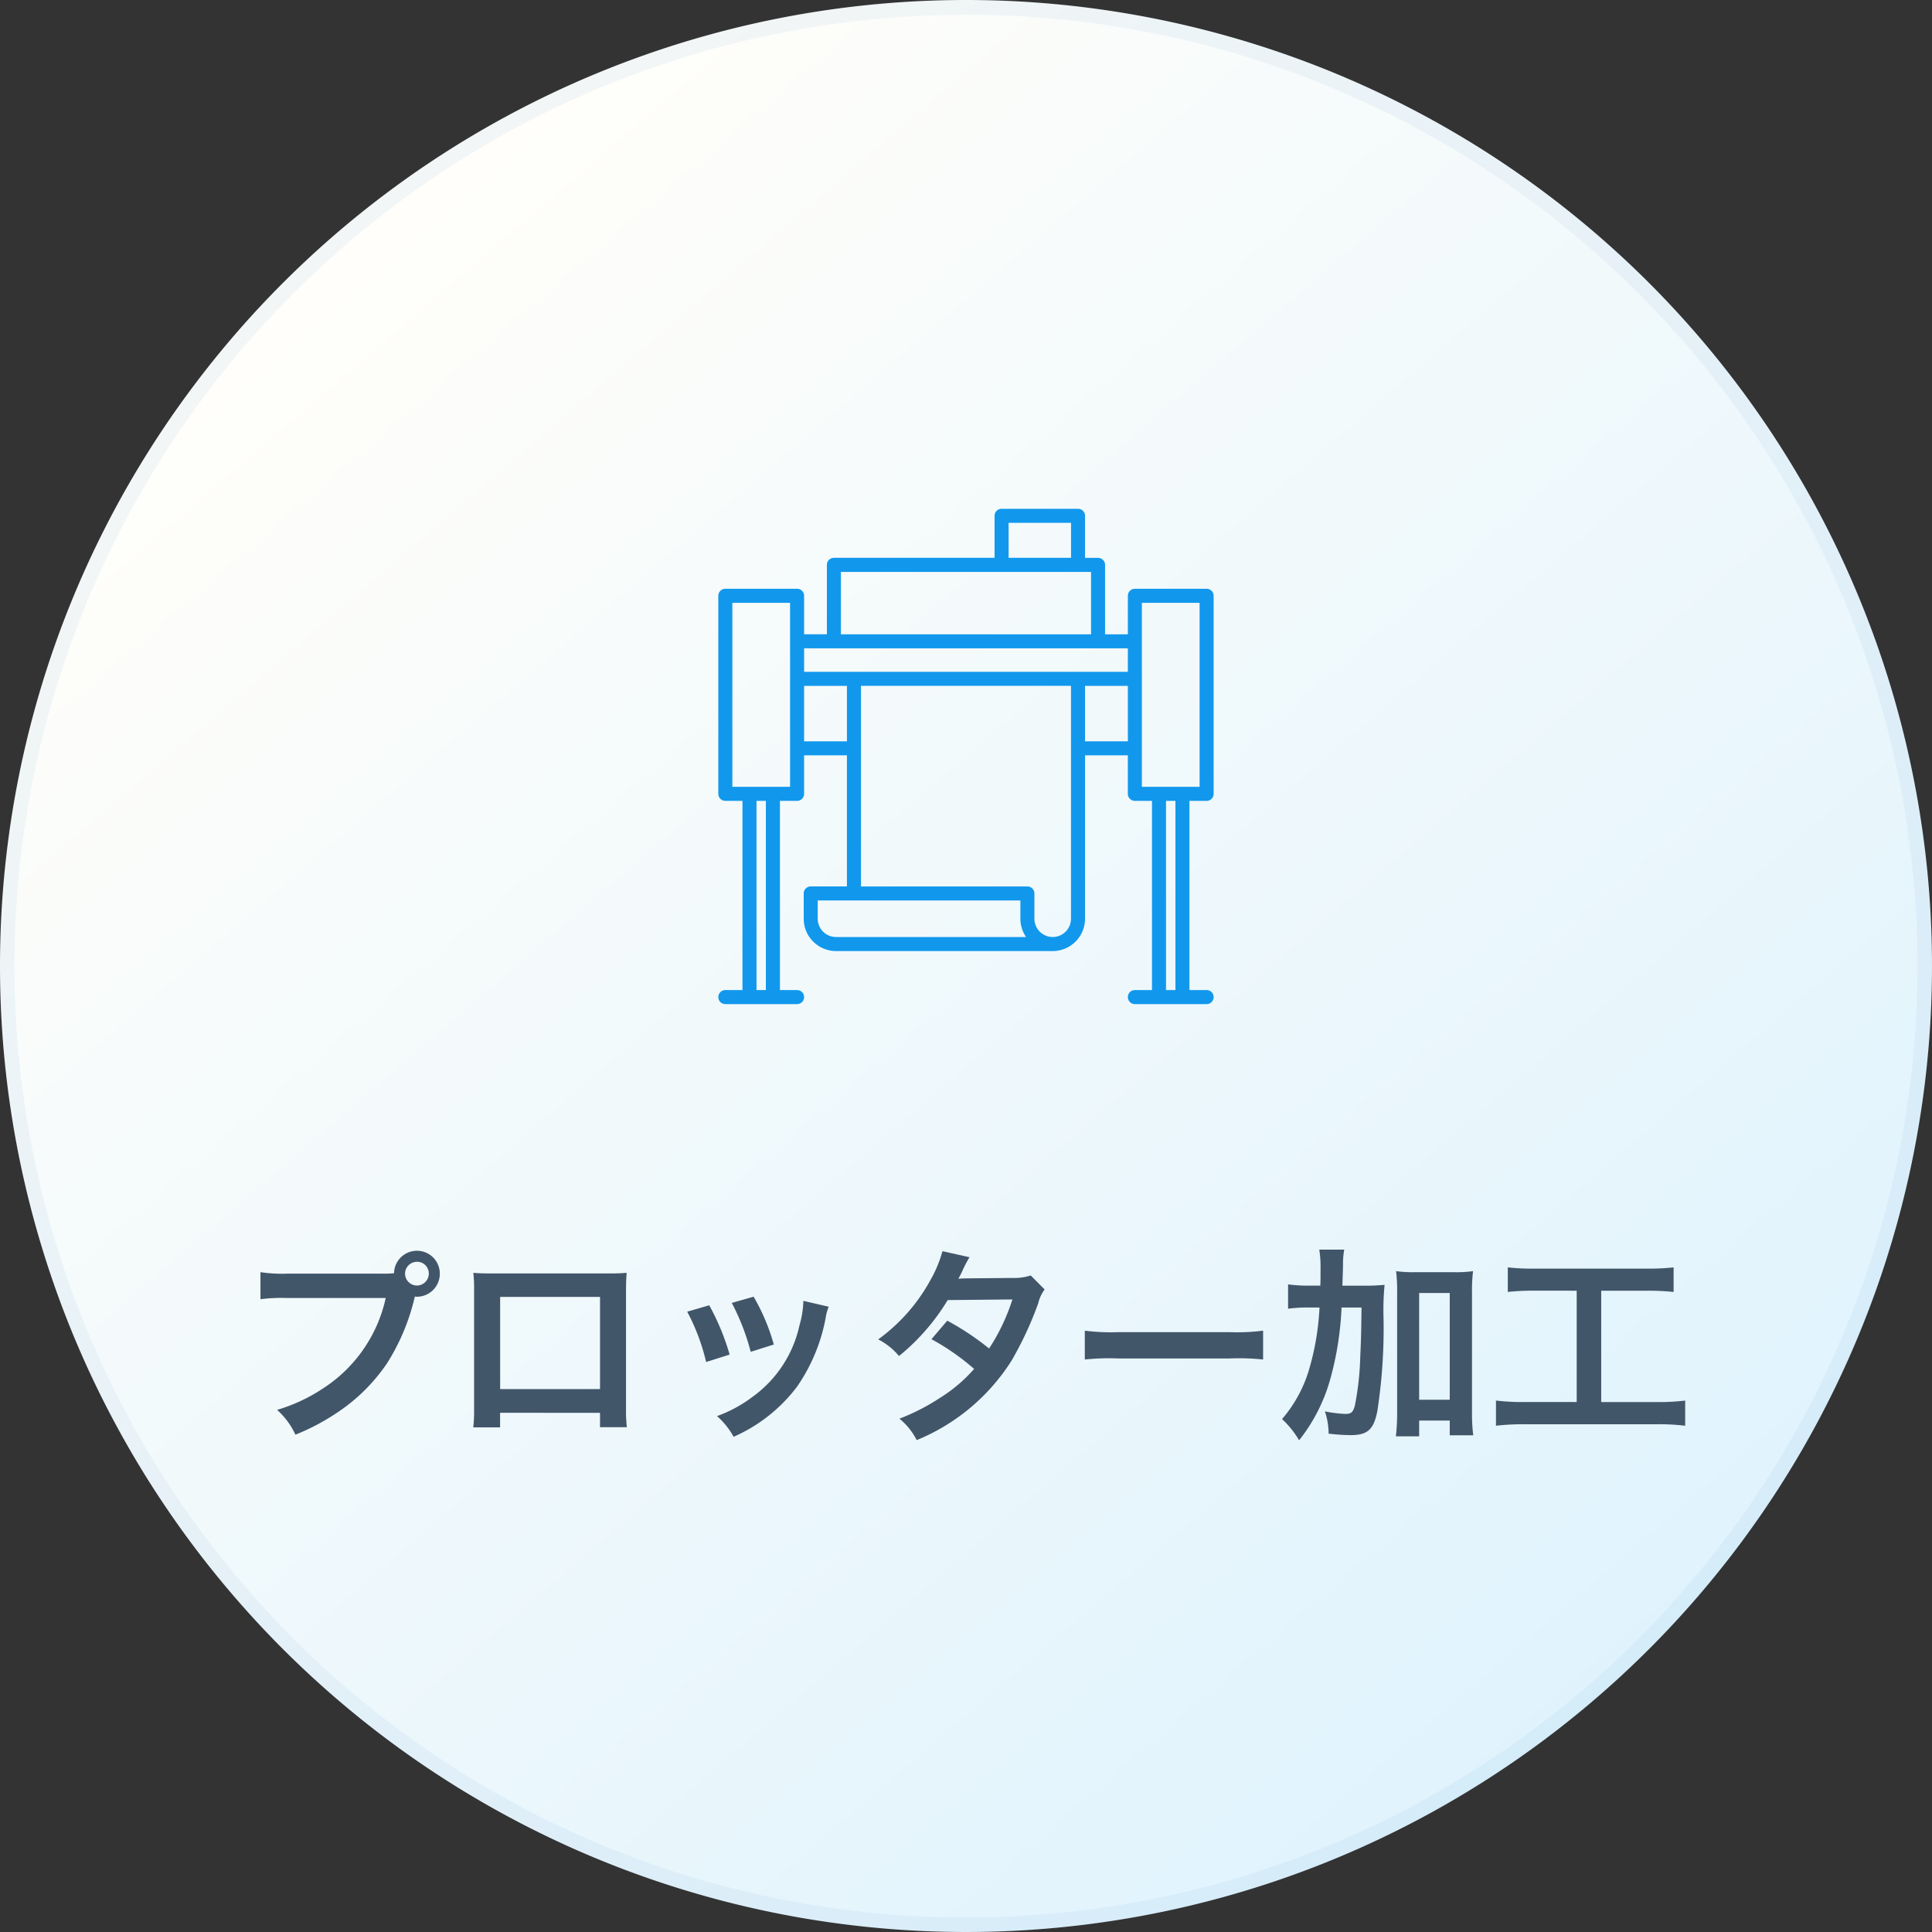 <svg xmlns="http://www.w3.org/2000/svg" xmlns:xlink="http://www.w3.org/1999/xlink" width="130" height="130" viewBox="0 0 130 130"><rect x="0" y="0" width="130" height="130" fill="#333333" stroke="none"/><defs><linearGradient id="a" x1="0.172" y1="0.146" x2="0.81" y2="0.889" gradientUnits="objectBoundingBox"><stop offset="0" stop-color="#fffefa"/><stop offset="1" stop-color="#e0f3fd"/></linearGradient><clipPath id="b"><rect width="40" height="40" transform="translate(-3)" fill="#fff" stroke="#707070" stroke-width="1"/></clipPath></defs><g transform="translate(-4549.5 -2213)"><g style="mix-blend-mode:multiply;isolation:isolate"><path d="M65,0A65,65,0,1,1,0,65,65,65,0,0,1,65,0Z" transform="translate(4549.5 2213)" fill="url(#a)"/><path d="M65,1A63.7,63.7,0,0,0,29.218,11.93,64.19,64.19,0,0,0,6.029,40.089a63.914,63.914,0,0,0,5.9,60.694,64.19,64.19,0,0,0,28.159,23.189,63.914,63.914,0,0,0,60.694-5.9,64.19,64.19,0,0,0,23.189-28.159,63.914,63.914,0,0,0-5.9-60.694A64.19,64.19,0,0,0,89.911,6.029,63.6,63.6,0,0,0,65,1m0-1A65,65,0,1,1,0,65,65,65,0,0,1,65,0Z" transform="translate(4549.5 2213)" fill="rgba(0,87,170,0.05)"/></g><g transform="translate(4597.5 2245.121)" clip-path="url(#b)"><g transform="translate(16.999 18.779)"><path d="M32.857,19.654a.472.472,0,0,0,.472-.472V5.854a.472.472,0,0,0-.472-.472H28.029a.472.472,0,0,0-.472.472V8.445H26.024V3.775a.472.472,0,0,0-.472-.472h-.877V.472A.472.472,0,0,0,24.2,0H19.061a.472.472,0,0,0-.472.472V3.3H7.777a.472.472,0,0,0-.472.472v4.67H5.773V5.854A.472.472,0,0,0,5.3,5.382H.472A.472.472,0,0,0,0,5.854V19.181a.472.472,0,0,0,.472.472H1.625V32.384H.472a.472.472,0,1,0,0,.945H5.3a.472.472,0,0,0,0-.945H4.147V19.654H5.3a.472.472,0,0,0,.472-.472V16.59H8.654v8.82H6.218a.472.472,0,0,0-.472.472v1.7A2.177,2.177,0,0,0,7.92,29.76H22.5a2.177,2.177,0,0,0,2.175-2.175V16.59h2.881v2.591a.472.472,0,0,0,.472.472h1.153V32.384H28.029a.472.472,0,1,0,0,.945h4.828a.472.472,0,0,0,0-.945H31.7V19.654ZM3.2,32.384H2.57V19.654H3.2ZM4.828,18.709H.945V6.327H4.828ZM19.533.945h4.2V3.3h-4.2ZM8.249,4.247H25.08v4.2H8.249ZM27.556,10.97H5.773V9.39H27.556Zm-21.784.945H8.654v3.732H5.773Zm2.147,16.9a1.232,1.232,0,0,1-1.23-1.23v-1.23H20.326v1.23a2.162,2.162,0,0,0,.382,1.23Zm14.58,0a1.231,1.231,0,0,1-1.23-1.23v-1.7a.472.472,0,0,0-.472-.472H9.6v-13.5H23.73V27.585a1.232,1.232,0,0,1-1.23,1.23m2.175-16.9h2.882v3.732H24.675ZM28.5,6.327h3.884V18.709H28.5Zm2.258,26.058h-.633V19.654h.633Z" transform="translate(-16.665 -16.665)" fill="#1198ed"/></g></g><path d="M-45.682-10.178a9.861,9.861,0,0,1-1.792-.1v1.82A11.114,11.114,0,0,1-45.71-8.54h6.664a9.7,9.7,0,0,1-4.242,6.1,11.391,11.391,0,0,1-3.066,1.428A5.152,5.152,0,0,1-45.122.658a14.913,14.913,0,0,0,2.66-1.386,12.21,12.21,0,0,0,3.486-3.388,14.417,14.417,0,0,0,1.89-4.522.926.926,0,0,0,.154.014,1.545,1.545,0,0,0,1.526-1.554,1.536,1.536,0,0,0-1.54-1.54,1.539,1.539,0,0,0-1.54,1.512,7.608,7.608,0,0,1-.77.028Zm8.736-.8a.789.789,0,0,1,.8.8.807.807,0,0,1-.8.8.807.807,0,0,1-.8-.8A.807.807,0,0,1-36.946-10.976ZM-24.626-.812V.154h1.806a9.6,9.6,0,0,1-.056-1.218V-9.072c0-.518.014-.8.042-1.162-.322.028-.574.042-1.176.042h-7.952c-.56,0-.854-.014-1.19-.042A9.3,9.3,0,0,1-33.1-9.058v8.022a9.356,9.356,0,0,1-.056,1.2h1.806v-.98Zm0-1.6h-6.72v-6.2h6.72Zm5.866-5.208a14.006,14.006,0,0,1,1.274,3.388l1.582-.5A16.149,16.149,0,0,0-17.276-8.05Zm3-.588a15.4,15.4,0,0,1,1.274,3.29l1.554-.49a13.753,13.753,0,0,0-1.358-3.22Zm4.816-.14a6.21,6.21,0,0,1-.252,1.61,8.05,8.05,0,0,1-3.178,4.858,9.081,9.081,0,0,1-2.38,1.288A5.085,5.085,0,0,1-15.638.8a10.746,10.746,0,0,0,4.27-3.374A11.951,11.951,0,0,0-9.436-7.238a2.946,2.946,0,0,1,.2-.714Zm15.3-1.708a3.675,3.675,0,0,1-1.232.168c-3.416.028-3.416.028-3.64.056A6.976,6.976,0,0,0-.182-10.5a7.377,7.377,0,0,1,.42-.784l-1.82-.406a8.535,8.535,0,0,1-.812,1.946,12.036,12.036,0,0,1-3.514,3.99,4.444,4.444,0,0,1,1.4,1.12A14.484,14.484,0,0,0-1.232-8.4l4.354-.042a13.376,13.376,0,0,1-1.568,3.3A18.223,18.223,0,0,0-1.26-7.014L-2.324-5.768a15.849,15.849,0,0,1,2.87,2A10.163,10.163,0,0,1-1.75-1.82,14.11,14.11,0,0,1-4.48-.42,4.443,4.443,0,0,1-3.318,1.022,13.67,13.67,0,0,0,3.066-4.326a23.482,23.482,0,0,0,1.792-3.85,2.508,2.508,0,0,1,.434-.938ZM7.994-4.4a15.369,15.369,0,0,1,2.282-.07H17.71a15.369,15.369,0,0,1,2.282.07V-6.342a13.749,13.749,0,0,1-2.268.1H10.262a13.749,13.749,0,0,1-2.268-.1Zm17.332-4.97c.042-1.232.042-1.232.042-1.5a4.954,4.954,0,0,1,.084-.924h-1.68a7.327,7.327,0,0,1,.084,1.246c0,.742,0,.77-.014,1.176h-.63a10.289,10.289,0,0,1-1.54-.084v1.638A9.815,9.815,0,0,1,23.086-7.9h.7a17.536,17.536,0,0,1-.658,4.018A9,9,0,0,1,21.266-.392a6.26,6.26,0,0,1,1.148,1.428,11.645,11.645,0,0,0,2.142-4.284A21.222,21.222,0,0,0,25.27-7.9h1.344c-.028,2.044-.028,2.044-.084,3.276A19.5,19.5,0,0,1,26.166-1.3c-.126.462-.252.56-.644.56A8.763,8.763,0,0,1,24.15-.91,4.8,4.8,0,0,1,24.4.588a13.408,13.408,0,0,0,1.47.1c1.148,0,1.554-.364,1.806-1.6a36.641,36.641,0,0,0,.42-6.23,17.717,17.717,0,0,1,.07-2.282,15.345,15.345,0,0,1-1.568.056ZM30.492-.294H32.55V.7h1.582a11.75,11.75,0,0,1-.084-1.554V-8.876a11.1,11.1,0,0,1,.07-1.47,8.072,8.072,0,0,1-1.26.07H30.2a8.406,8.406,0,0,1-1.26-.07,11.1,11.1,0,0,1,.07,1.47V-.84A13.007,13.007,0,0,1,28.924.77h1.568Zm0-8.582H32.55v7.182H30.492Zm10.6-.154v7.49h-3.5a14.679,14.679,0,0,1-1.932-.1V.056a15.683,15.683,0,0,1,1.9-.1h8.932a14.641,14.641,0,0,1,1.9.1V-1.638a14.5,14.5,0,0,1-1.9.1H42.742V-9.03h3.08a16.561,16.561,0,0,1,1.792.084V-10.6a15.44,15.44,0,0,1-1.806.084H38.276a14.893,14.893,0,0,1-1.82-.084v1.652a16.3,16.3,0,0,1,1.806-.084Z" transform="translate(4614.5 2308.879)" fill="#42566a"/></g></svg>